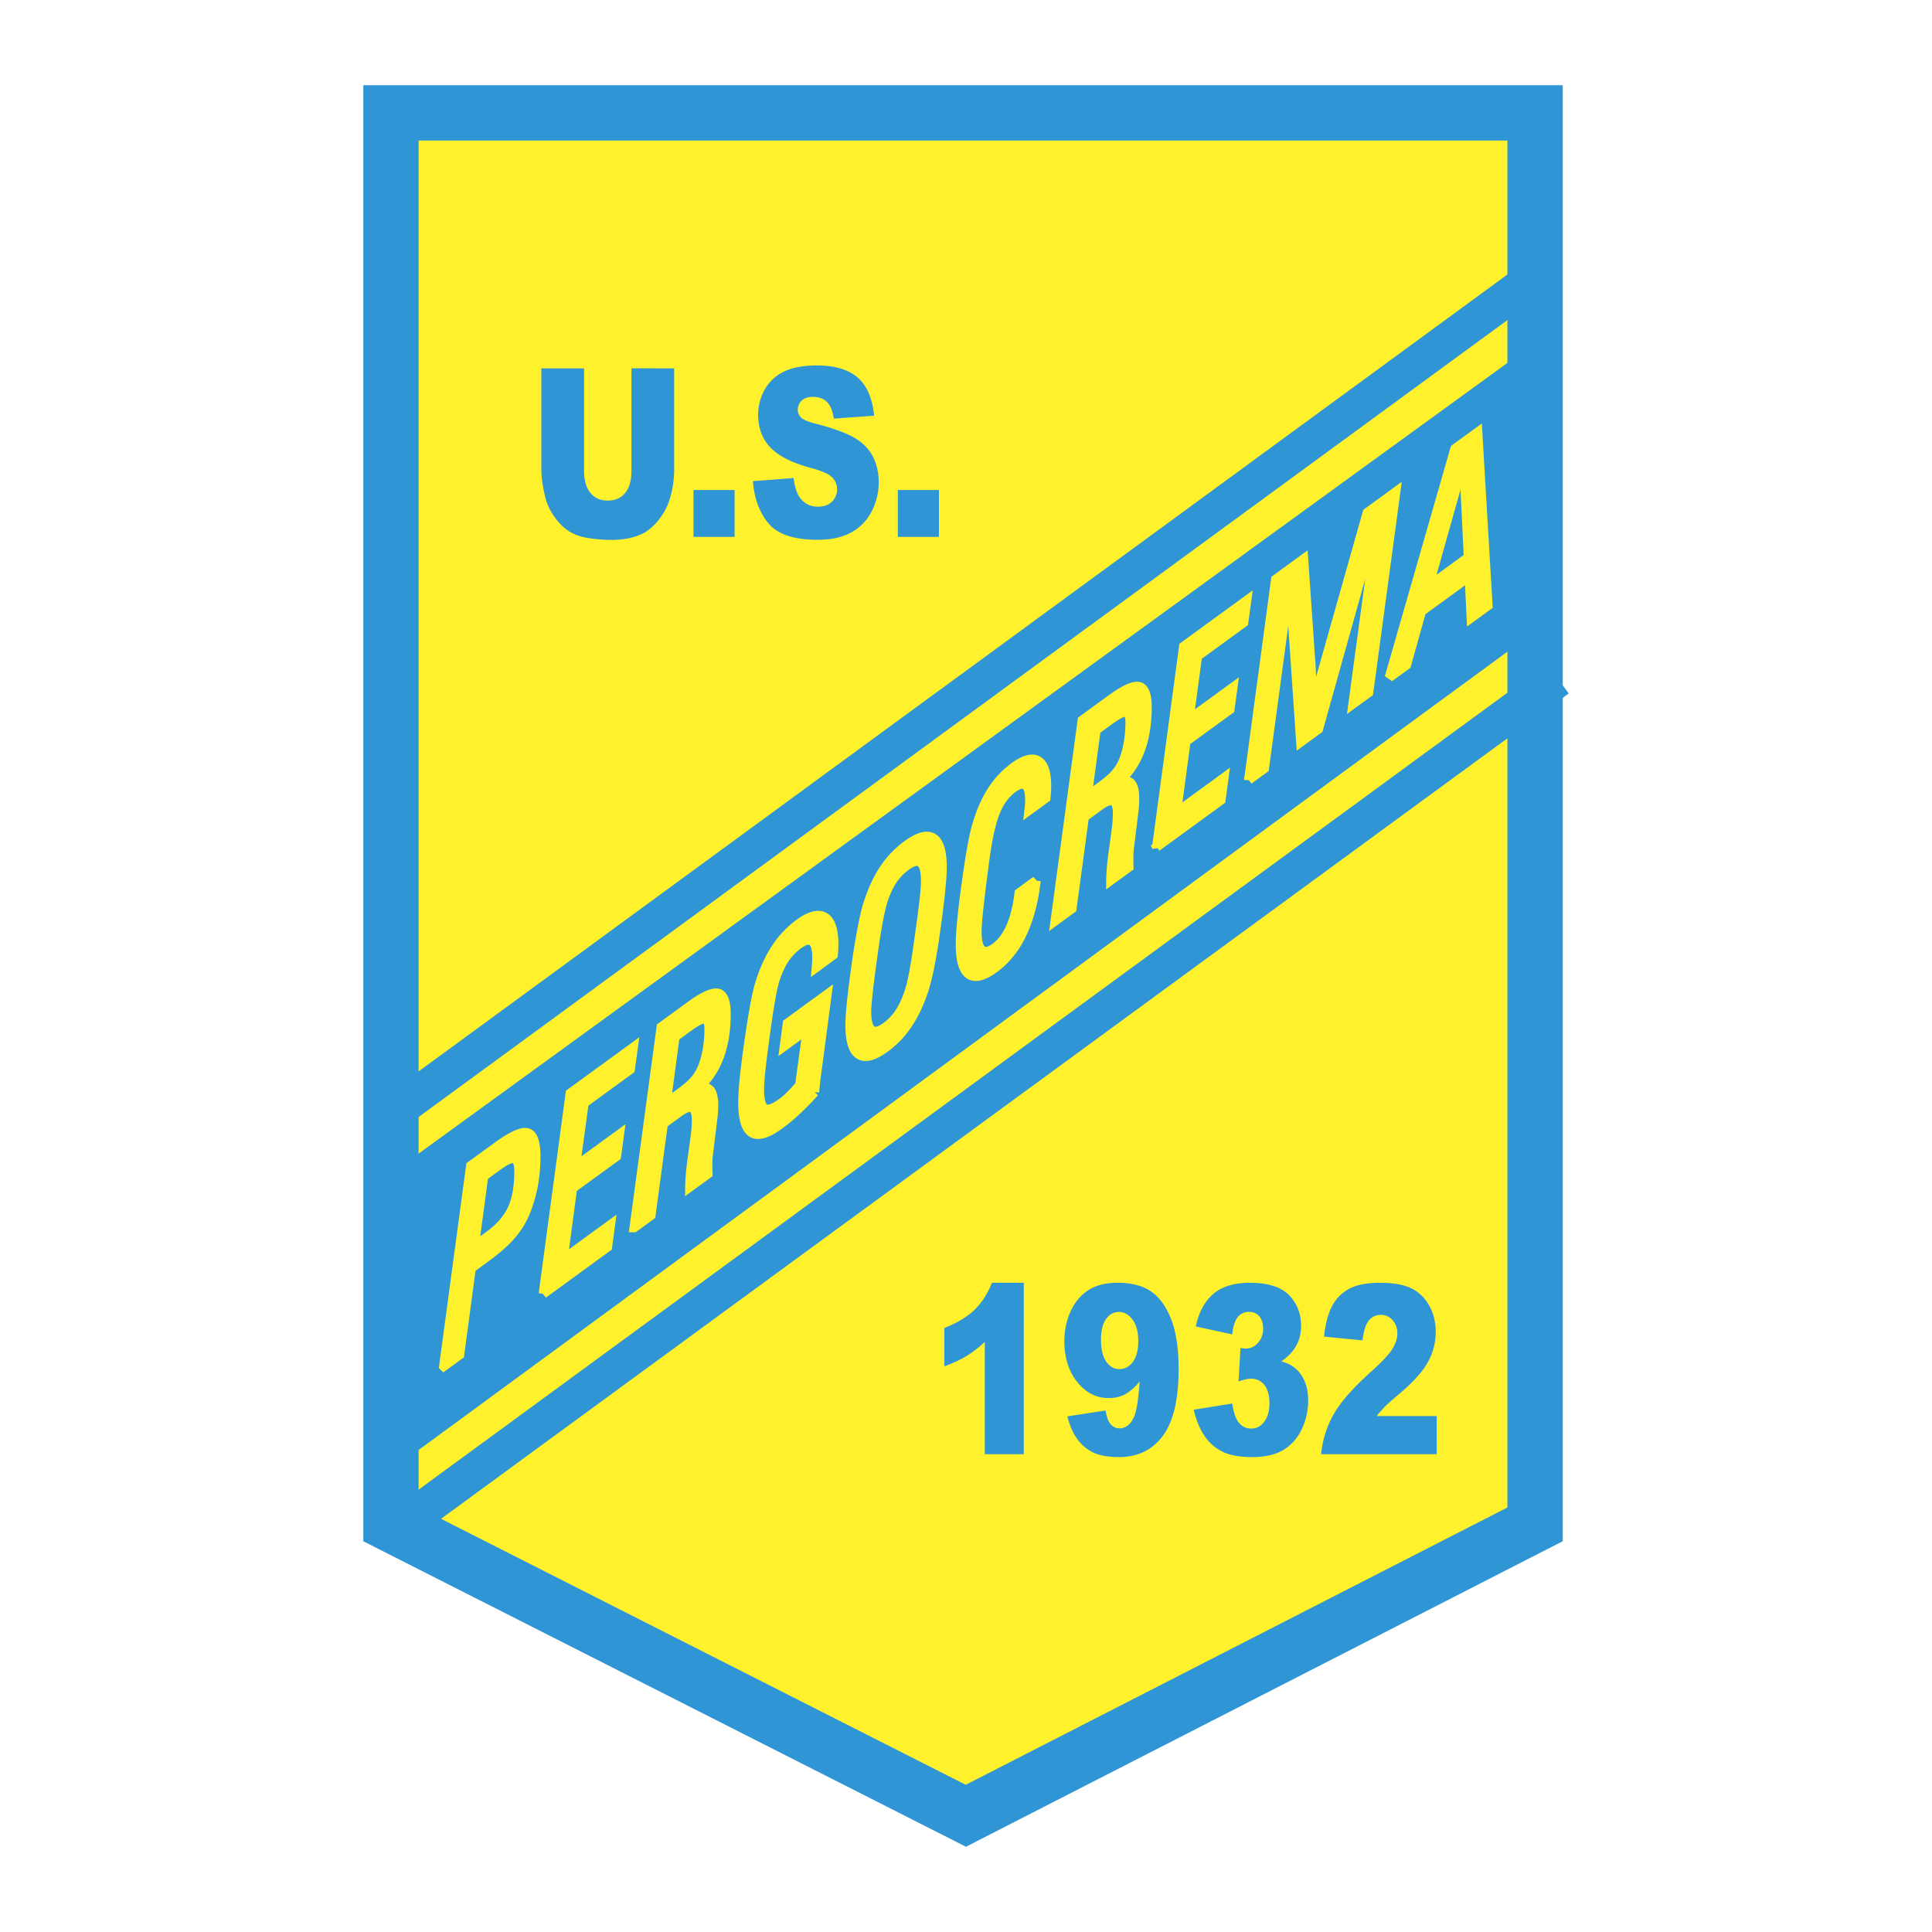 <svg xmlns="http://www.w3.org/2000/svg" width="2500" height="2500" viewBox="0 0 192.756 192.756"><path fill-rule="evenodd" clip-rule="evenodd" fill="#fff" d="M0 0h192.756v192.756H0V0z"/><path fill-rule="evenodd" clip-rule="evenodd" fill="#fff22d" d="M39.004 11.263h114.15v140.821L96.363 181.16l-57.359-29.076V11.263z"/><path d="M39.004 8.504H155.914V153.77l-1.51.771-56.791 29.076-1.238.635-1.251-.635-57.358-29.076-1.52-.77V8.504h2.758zm111.391 5.518H41.763v136.376l54.588 27.67 54.043-27.668V14.022h.001z" fill="#2f95d5"/><path fill="#2f95d5" d="M37.352 110.125l115.285-84.378 2.17 2.96-115.286 84.379-2.169-2.961zM39.056 150.604l115.286-84.379 2.17 2.961-115.286 84.378-2.17-2.96z"/><path d="M39.345 116.852l114.151-82.896-.568 29.203-113.355 83.11c-.001-.001.341-29.988-.228-29.417z" fill-rule="evenodd" clip-rule="evenodd" fill="#2f95d5"/><path d="M47.316 124.35l1.494-1.088c1.077-.785 1.841-1.664 2.288-2.631.449-.971.673-2.215.673-3.732 0-.773-.151-1.211-.451-1.305-.302-.094-.847.145-1.632.717l-1.437 1.047-.935 6.992zm-3.047 11.972l2.693-20.008 2.606-1.898c1.5-1.094 2.528-1.559 3.075-1.391.546.168.821.967.821 2.393 0 .932-.083 1.852-.245 2.754a13.853 13.853 0 0 1-.711 2.555 8.45 8.45 0 0 1-1.444 2.434c-.613.723-1.499 1.508-2.657 2.352l-1.393 1.014-1.162 8.645-1.583 1.15zm9.933-7.236l2.693-20.01 6.287-4.58-.302 2.203-4.61 3.359-.852 6.307 4.386-3.195-.3 2.199-4.386 3.195-.947 7.082 4.738-3.453-.3 2.225-6.407 4.668zm9.064-6.604l2.702-20.016 2.94-2.143c1.299-.945 2.217-1.354 2.743-1.217.526.139.792.826.792 2.057 0 1.688-.249 3.168-.748 4.428-.499 1.262-1.247 2.309-2.245 3.133.606-.262 1.05-.27 1.327-.025.279.246.419.779.419 1.594a10.81 10.81 0 0 1-.105 1.449l-.403 3.301c-.027.168-.05.359-.06.564-.011.207-.018.449-.018.717 0 .221.002.387.004.492.002.107.009.207.014.303l-1.807 1.316c.004-.369.025-.762.057-1.166.032-.406.078-.834.133-1.271l.371-2.705c.032-.277.06-.543.076-.797.018-.254.027-.502.027-.736 0-.689-.145-1.102-.43-1.232-.286-.131-.723.016-1.306.441l-1.574 1.146-1.231 9.145-1.678 1.222zm5.429-20.019l-1.352.984-.885 6.611 1.359-.99c.545-.396.968-.75 1.268-1.057s.547-.635.734-.975c.286-.508.513-1.15.675-1.92.165-.771.247-1.59.247-2.443 0-.627-.142-.967-.421-1.014-.281-.049-.826.221-1.627.803h.002v.001zm12.574 6.5a27.768 27.768 0 0 1-1.787 1.832 18.776 18.776 0 0 1-1.723 1.434c-1.226.895-2.142 1.154-2.741.783-.602-.371-.904-1.389-.904-3.043 0-.58.046-1.338.138-2.271a75.94 75.94 0 0 1 .412-3.318c.224-1.598.428-2.895.606-3.879s.348-1.744.503-2.264c.412-1.375.947-2.571 1.602-3.576a9.469 9.469 0 0 1 2.361-2.518c1.084-.79 1.931-1.003 2.538-.638.608.364.913 1.272.913 2.714a12.73 12.73 0 0 1-.053 1.051l-1.686 1.242c.016-.182.03-.36.039-.523a8.64 8.64 0 0 0 .014-.469c0-.863-.158-1.405-.469-1.621-.311-.216-.773-.104-1.382.339a5.609 5.609 0 0 0-1.414 1.495c-.379.585-.705 1.318-.968 2.187-.119.418-.247 1.01-.379 1.76a90.693 90.693 0 0 0-.497 3.246c-.24 1.758-.405 3.047-.49 3.859-.085.816-.128 1.445-.128 1.875 0 1.084.169 1.732.506 1.936.338.205.922.01 1.745-.592.252-.184.524-.416.808-.695.286-.279.606-.631.957-1.041l.755-5.566-2.286 1.664.3-2.271 3.956-2.883L81.5 106.9a33.835 33.835 0 0 0-.233 2.065l.002-.002zm3.537-6.688c0-.566.057-1.393.171-2.473.115-1.08.282-2.379.499-3.899a73.92 73.92 0 0 1 .574-3.433c.195-.995.369-1.729.518-2.196.43-1.381.965-2.556 1.604-3.522a9.505 9.505 0 0 1 2.343-2.462c1.135-.827 2-1.05 2.592-.671.594.377.892 1.353.892 2.918 0 .56-.055 1.375-.163 2.43-.11 1.057-.286 2.441-.526 4.14a55.417 55.417 0 0 1-.524 3.178 24.73 24.73 0 0 1-.542 2.26c-.43 1.375-.97 2.557-1.618 3.539a9.412 9.412 0 0 1-2.329 2.469c-1.135.826-2.002 1.045-2.597.658-.595-.391-.895-1.371-.895-2.934v-.002h.001zm5.589-15.866a5.55 5.55 0 0 0-1.382 1.453c-.368.567-.693 1.289-.968 2.157-.107.365-.238.932-.387 1.695-.148.766-.29 1.611-.421 2.526-.279 1.973-.48 3.481-.597 4.516-.117 1.037-.177 1.766-.177 2.189 0 .961.163 1.568.485 1.822.323.252.808.146 1.448-.32a5.505 5.505 0 0 0 1.384-1.471c.377-.584.707-1.316.981-2.184.137-.457.272-1.037.403-1.732a54.79 54.79 0 0 0 .405-2.492c.309-2.188.517-3.739.62-4.645.103-.908.156-1.581.156-2.011 0-.986-.16-1.605-.48-1.854-.321-.248-.814-.129-1.474.351h.004zm12.976 1.447c-.234 2.073-.703 3.844-1.402 5.303-.697 1.462-1.625 2.618-2.783 3.46-1.094.797-1.932.994-2.505.586-.577-.406-.865-1.398-.865-2.974 0-.579.048-1.376.145-2.387a88.34 88.34 0 0 1 .423-3.531c.206-1.511.398-2.764.574-3.745.178-.986.358-1.771.534-2.348.385-1.299.881-2.419 1.486-3.353a8.878 8.878 0 0 1 2.229-2.366c1.008-.733 1.797-.934 2.359-.599.564.334.848 1.169.848 2.497 0 .208-.006.416-.018.609a12 12 0 0 1-.053.615l-1.676 1.221a10.085 10.085 0 0 0 .071-1.077c0-.759-.143-1.238-.426-1.435-.283-.197-.695-.099-1.227.288-.549.4-1 .901-1.346 1.495-.348.595-.645 1.385-.889 2.364-.115.422-.234.987-.354 1.686a56.094 56.094 0 0 0-.352 2.411 156.324 156.324 0 0 0-.52 4.304c-.102.979-.15 1.679-.15 2.093 0 .931.154 1.534.467 1.802.311.268.762.19 1.348-.236.635-.463 1.154-1.154 1.555-2.067.4-.917.68-2.045.836-3.382l1.691-1.234zm1.902 4.022l2.701-20.015 2.939-2.142c1.301-.946 2.217-1.354 2.744-1.217.525.137.791.826.791 2.057 0 1.687-.25 3.167-.748 4.428-.498 1.262-1.246 2.308-2.244 3.132.605-.263 1.051-.27 1.326-.026.279.246.42.779.42 1.593 0 .211-.01.446-.025.692-.018.248-.047.505-.08.758l-.402 3.301a5.104 5.104 0 0 0-.061.564c-.012.207-.018.45-.018.717 0 .221.002.386.004.491.002.109.01.208.014.303l-1.807 1.316c.004-.368.025-.761.057-1.165.033-.408.078-.834.133-1.272l.371-2.705c.031-.277.059-.544.074-.797a9.42 9.42 0 0 0 .029-.736c0-.69-.145-1.103-.432-1.233-.285-.13-.723.016-1.307.441l-1.572 1.146-1.232 9.146-1.675 1.223zm5.428-20.019l-1.352.985-.885 6.611 1.359-.99c.543-.397.967-.75 1.268-1.057.299-.306.547-.636.734-.975.285-.508.512-1.151.674-1.921.164-.771.248-1.589.248-2.442 0-.628-.143-.968-.422-1.015-.281-.049-.826.221-1.627.805l.003-.001zm4.705 12.638l2.691-20.009 6.287-4.58-.301 2.202-4.611 3.358-.85 6.307 4.385-3.195-.299 2.201-4.387 3.195-.947 7.08 4.738-3.452-.299 2.224-6.407 4.669zm9.176-6.686l2.693-20.009 2.785-2.03.705 10.219a51.126 51.126 0 0 1 .113 4.433c-.006.303-.018.731-.027 1.267l.102-.075c.127-.814.264-1.579.41-2.284s.297-1.343.451-1.904l4.6-16.284 2.84-2.069-2.701 20.016-1.566 1.14 1.953-14.426c.09-.626.195-1.315.307-2.046.109-.731.232-1.508.365-2.321l-.139.102-5.934 21.204-1.762 1.283-.859-12.648c-.035-.415-.082-1.548-.137-3.399a2.562 2.562 0 0 1-.01-.176l-.088.063-2.537 18.805-1.564 1.139zM142.523 58.5l3.979-2.899-.334-6.973c0-.033-.006-.085-.01-.153a39.905 39.905 0 0 1-.078-2.268v-.367l-3.557 12.66zm-3.914 9.092l6.551-22.82 2.27-1.654 1.025 17.3-1.67 1.217-.197-4.114-4.771 3.477-1.496 5.348-1.712 1.246z" fill-rule="evenodd" clip-rule="evenodd" fill="#fff22d" stroke="#fff22d" stroke-width=".921" stroke-miterlimit="2.613"/><path d="M63 36.748l4.263.003v10.028c0 .992-.128 1.932-.382 2.814a6.394 6.394 0 0 1-1.197 2.317c-.542.663-1.115 1.13-1.712 1.395-.828.373-1.827.562-2.992.562a15.73 15.73 0 0 1-2.202-.171c-.795-.116-1.463-.345-1.995-.684-.535-.339-1.024-.824-1.466-1.45-.442-.626-.748-1.273-.912-1.938-.263-1.071-.396-2.021-.396-2.845V36.75h4.265v10.27c0 .916.211 1.633.627 2.149.417.516.999.775 1.74.775.735 0 1.315-.256 1.731-.763S63 47.951 63 47.02V36.748zm6.19 12.14h4.102v4.68H69.19v-4.68zm5.934-.886l4.063-.309c.088.803.269 1.417.538 1.838.439.678 1.069 1.02 1.887 1.02.61 0 1.082-.174 1.411-.522a1.706 1.706 0 0 0 .023-2.381c-.314-.342-1.044-.668-2.188-.974-1.873-.513-3.211-1.193-4.009-2.042-.803-.849-1.208-1.933-1.208-3.248 0-.864.206-1.682.618-2.448.411-.77 1.031-1.374 1.857-1.813.828-.439 1.963-.659 3.401-.659 1.767 0 3.117.4 4.043 1.197.926.799 1.479 2.073 1.654 3.816l-4.026.287c-.105-.757-.334-1.31-.675-1.651-.341-.342-.818-.517-1.421-.517-.497 0-.871.128-1.122.385a1.287 1.287 0 0 0-.376.935c0 .268.105.509.311.723.201.22.681.43 1.434.62 1.868.488 3.205.983 4.014 1.483.808.5 1.398 1.126 1.764 1.865.367.742.552 1.575.552 2.491a6.201 6.201 0 0 1-.735 2.982 4.937 4.937 0 0 1-2.056 2.069c-.881.471-1.993.706-3.331.706-2.352 0-3.983-.552-4.887-1.651s-1.418-2.5-1.539-4.198l.003-.004zm14.453.886h4.101v4.68h-4.101v-4.68zM102.143 127.979l-.002 17.107h-3.887v-11.207a11.728 11.728 0 0 1-1.824 1.41c-.587.361-1.328.705-2.214 1.031v-3.83c1.308-.512 2.324-1.129 3.048-1.848.723-.717 1.289-1.605 1.699-2.66l3.18-.003zm4.347 13.333l3.82-.586c.1.65.271 1.111.51 1.377.238.268.531.402.875.402.617 0 1.1-.379 1.443-1.135.252-.559.441-1.744.568-3.547-.457.572-.932.994-1.414 1.26-.484.27-1.047.402-1.682.402-1.236 0-2.283-.537-3.135-1.605-.854-1.068-1.281-2.424-1.281-4.061 0-1.115.219-2.137.65-3.051.436-.916 1.035-1.613 1.795-2.082.762-.471 1.717-.705 2.867-.705 1.383 0 2.494.289 3.33.863.836.576 1.506 1.496 2.004 2.754s.75 2.924.75 4.986c0 3.035-.525 5.262-1.574 6.672s-2.508 2.115-4.367 2.115c-1.1 0-1.971-.156-2.604-.465a4.166 4.166 0 0 1-1.586-1.357c-.42-.594-.744-1.342-.969-2.237zm7.076-7.503c0-.908-.189-1.623-.564-2.139-.377-.518-.84-.775-1.381-.775-.508 0-.932.234-1.268.699-.338.467-.506 1.168-.506 2.1 0 .939.176 1.664.523 2.158s.785.744 1.307.744c.541 0 .992-.24 1.348-.721.36-.482.541-1.172.541-2.066zm9.368-.678l-3.633-.791c.301-1.406.881-2.486 1.74-3.234.857-.748 2.076-1.123 3.646-1.123 1.803 0 3.111.408 3.914 1.227.805.818 1.209 1.846 1.209 3.086 0 .727-.162 1.387-.49 1.973-.326.588-.822 1.107-1.482 1.551.535.158.945.348 1.227.561.457.342.816.797 1.07 1.359.254.561.381 1.236.381 2.014 0 .977-.211 1.918-.629 2.814-.422.898-1.029 1.594-1.82 2.076-.793.486-1.836.73-3.125.73-1.256 0-2.25-.18-2.975-.537a4.62 4.62 0 0 1-1.795-1.578c-.467-.691-.828-1.564-1.078-2.611l3.84-.619c.15.939.387 1.594.703 1.953a1.54 1.54 0 0 0 1.211.547c.516 0 .947-.229 1.289-.688.34-.457.514-1.07.514-1.834 0-.781-.166-1.387-.494-1.812-.332-.428-.781-.645-1.346-.645-.301 0-.717.092-1.244.275l.195-3.338c.213.037.381.059.502.059.502 0 .922-.195 1.258-.586s.504-.855.504-1.389c0-.514-.125-.922-.377-1.229-.25-.305-.598-.457-1.035-.457-.453 0-.824.168-1.105.498-.282.332-.476.918-.575 1.748zm20.406 11.955h-11.531a9.997 9.997 0 0 1 1.203-3.904c.67-1.221 1.928-2.662 3.77-4.32 1.125-1.016 1.848-1.791 2.16-2.316.314-.529.473-1.031.473-1.506 0-.512-.156-.951-.467-1.312a1.482 1.482 0 0 0-1.174-.545c-.49 0-.893.189-1.203.561-.311.375-.521 1.041-.627 1.986l-3.852-.377c.152-1.316.428-2.346.828-3.08a4.102 4.102 0 0 1 1.705-1.697c.732-.395 1.748-.592 3.043-.592 1.35 0 2.404.188 3.154.561.752.373 1.346.949 1.775 1.725.432.775.646 1.648.646 2.613a6.206 6.206 0 0 1-.74 2.934c-.494.934-1.396 1.961-2.695 3.078-.773.646-1.291 1.104-1.551 1.363-.262.26-.568.602-.92 1.023h6l.003 3.805z" fill-rule="evenodd" clip-rule="evenodd" fill="#2f95d5"/></svg>